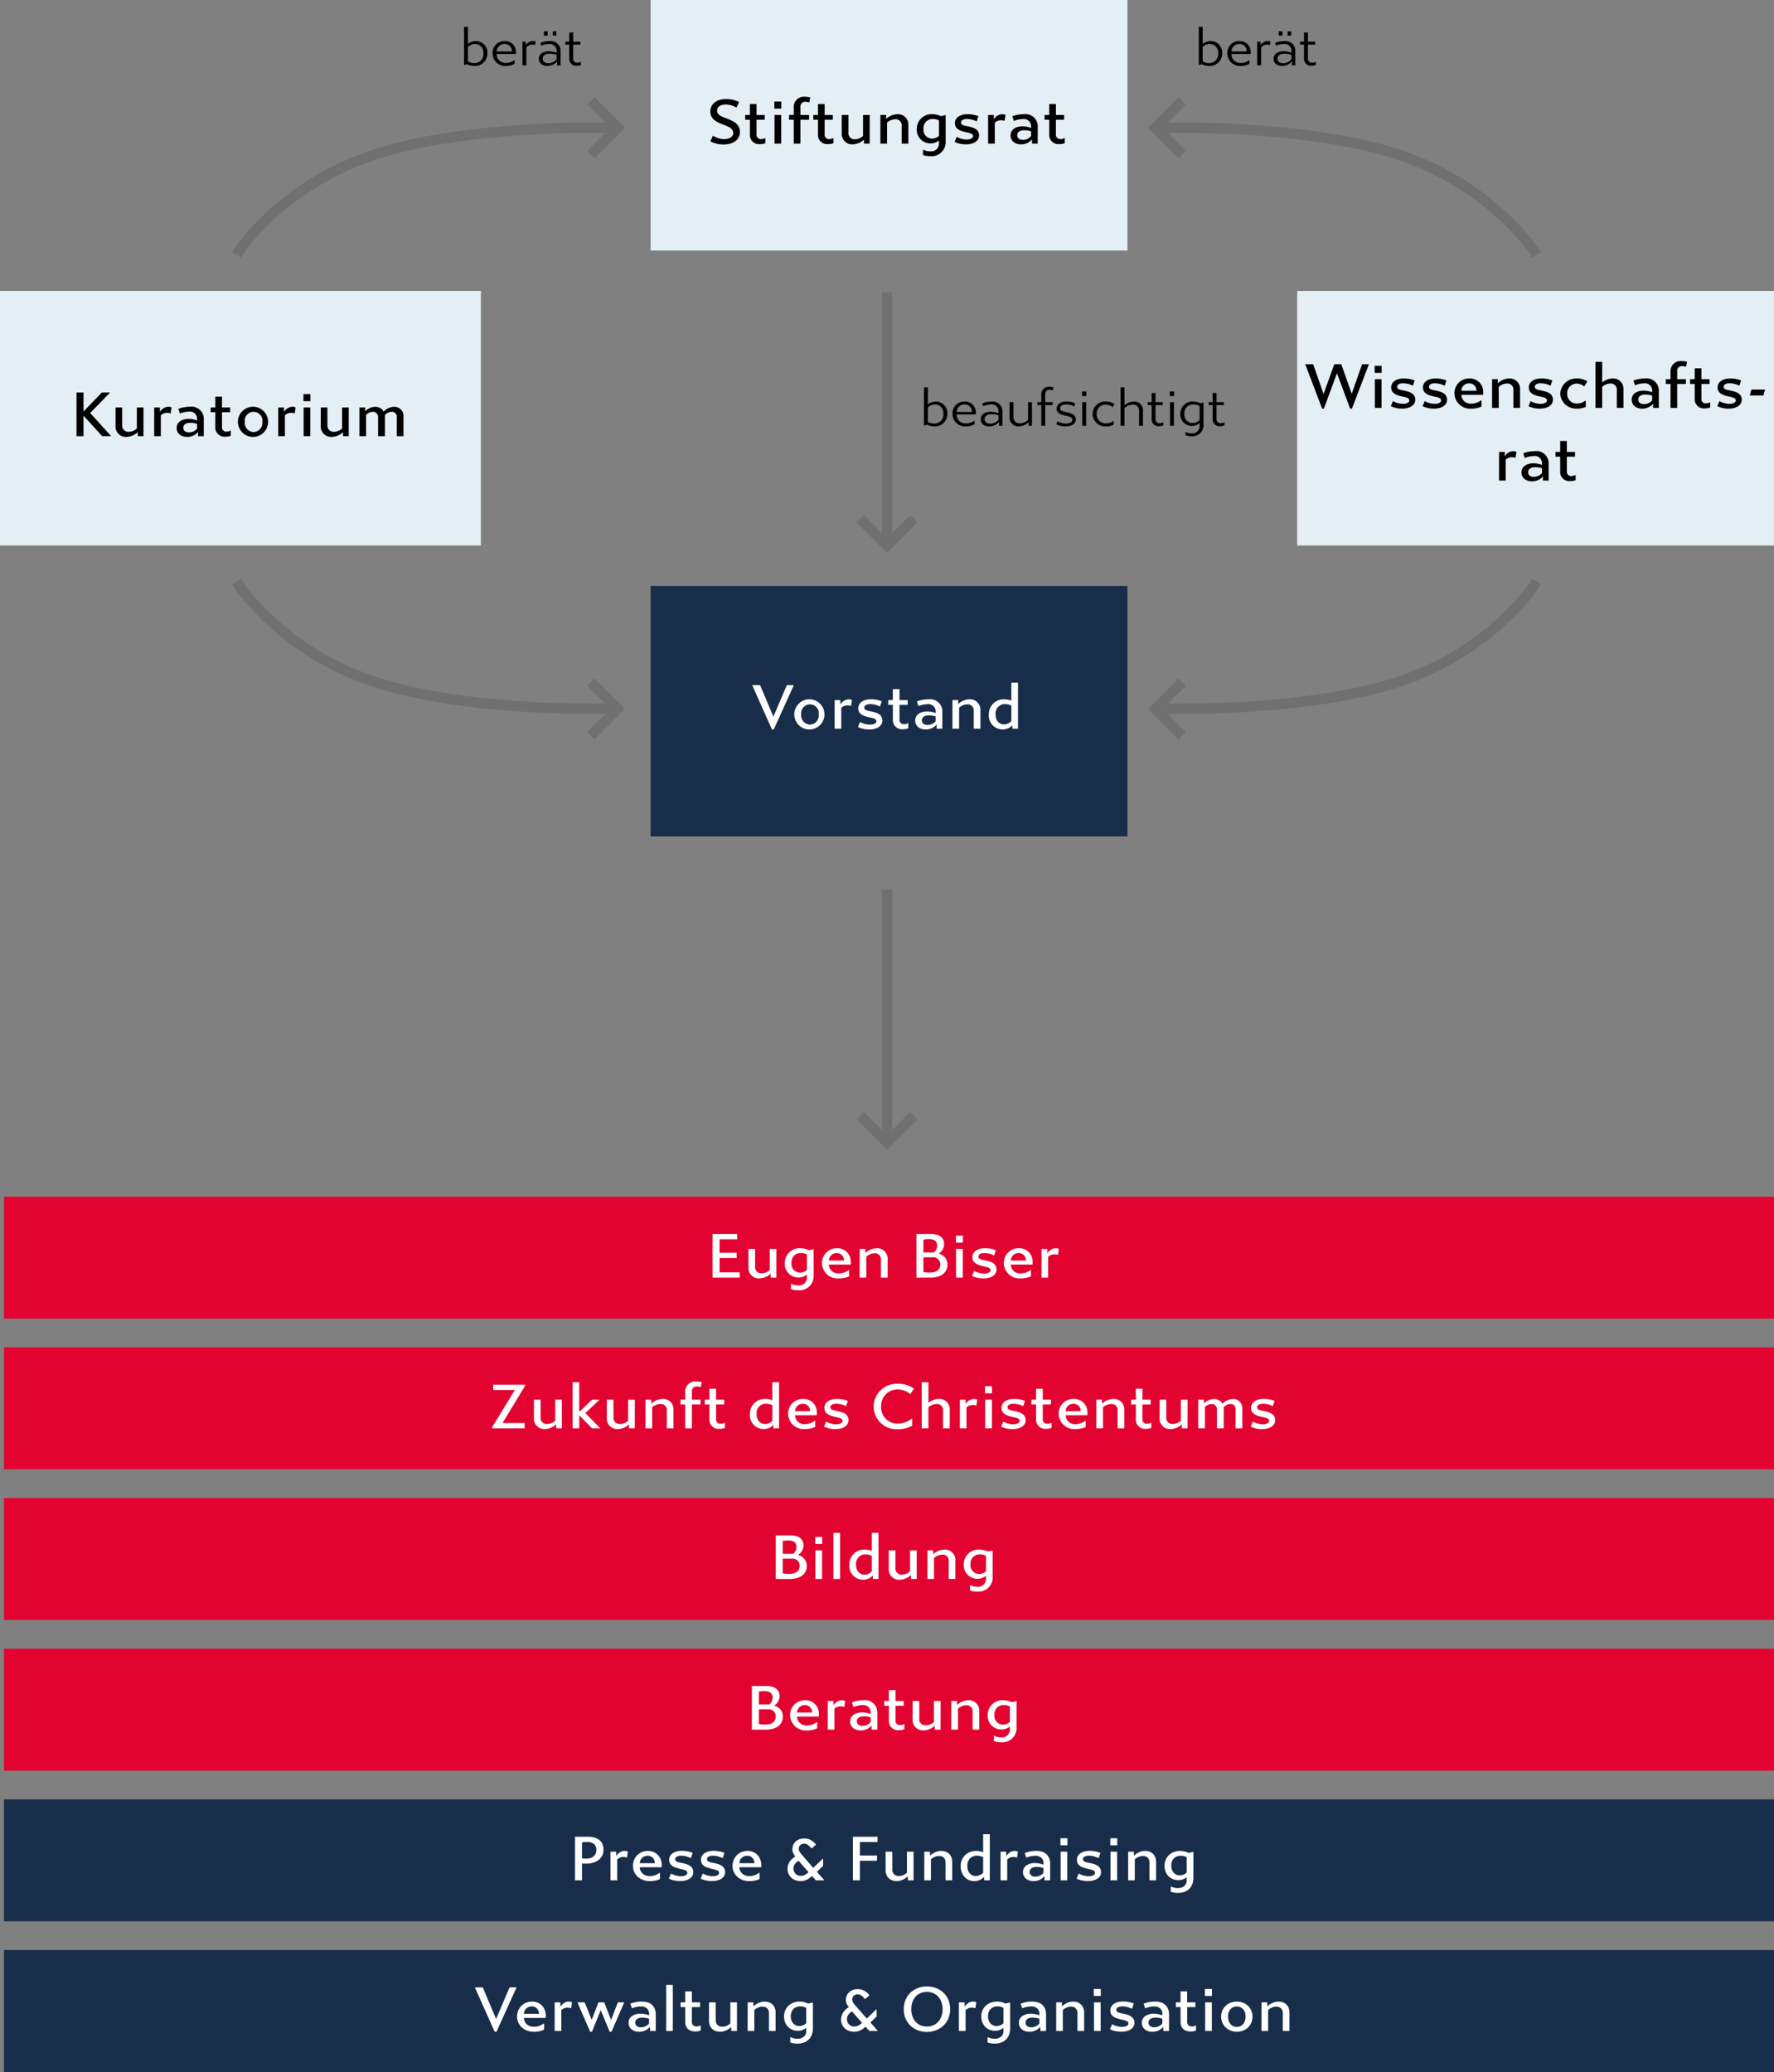 <svg xmlns="http://www.w3.org/2000/svg" width="341.696" height="399.099" viewBox="0 0 341.696 399.099">
  <rect x="0" y="0" width="341.696" height="399.099" fill="#808080" stroke="none"/>
  <g id="Gruppe_114" data-name="Gruppe 114" transform="translate(-24.118 -151.024)">
    <rect id="Rechteck_32" data-name="Rechteck 32" width="92.624" height="49.036" transform="translate(24.118 207.065)" fill="#e3eef5"/>
    <path id="Eugen_Biser" data-name="Eugen Biser" d="M14.47,11h1.344V7.04l3.6,3.96h1.728L17.1,6.536,20.938,2.6h-1.6L15.814,6.248V2.6H14.47Zm12.9-5.52H26.09V9.524a2.263,2.263,0,0,1-1.548.636A1.172,1.172,0,0,1,23.27,8.876V5.48H21.986V9.008a2,2,0,0,0,2.136,2.136,3.258,3.258,0,0,0,2.148-.924V11h1.1ZM29.43,11h1.284V6.968A1.866,1.866,0,0,1,31.866,6.5a2.34,2.34,0,0,1,.744.12l.168-1.152a1.563,1.563,0,0,0-.66-.132,2.015,2.015,0,0,0-1.584,1V5.48h-1.1Zm9.556-3.144a2.36,2.36,0,0,0-2.676-2.52,6.41,6.41,0,0,0-2.22.4l.3.912a4.637,4.637,0,0,1,1.74-.372A1.388,1.388,0,0,1,37.7,7.736v.252a4.491,4.491,0,0,0-1.644-.312c-1.4,0-2.3.7-2.3,1.74,0,1.02.78,1.728,2.04,1.728a2.683,2.683,0,0,0,2.088-.96V11h1.1ZM37.7,9.548a2.017,2.017,0,0,1-1.548.732c-.72,0-1.116-.36-1.116-.9,0-.588.528-.948,1.272-.948a4.014,4.014,0,0,1,1.392.2ZM40.31,5.48V6.4h.9V9.2a1.758,1.758,0,0,0,1.92,1.9,2.942,2.942,0,0,0,1.056-.18V9.944H44.1a1.485,1.485,0,0,1-.744.18.808.808,0,0,1-.864-.9V6.4h1.572V5.48H42.494V3.38H41.21v2.1Zm8.272,5.664a2.906,2.906,0,1,0-3.024-2.916A2.914,2.914,0,0,0,48.582,11.144Zm0-.936a1.76,1.76,0,0,1-1.692-1.98,1.7,1.7,0,1,1,3.372,0A1.759,1.759,0,0,1,48.582,10.208ZM53.326,11H54.61V6.968A1.866,1.866,0,0,1,55.762,6.5a2.34,2.34,0,0,1,.744.12l.168-1.152a1.563,1.563,0,0,0-.66-.132,2.015,2.015,0,0,0-1.584,1V5.48h-1.1Zm4.888,0H59.5V5.48H58.214Zm-.036-6.744h1.344V2.9H58.178ZM66.906,5.48H65.622V9.524a2.263,2.263,0,0,1-1.548.636A1.172,1.172,0,0,1,62.8,8.876V5.48H61.518V9.008a2,2,0,0,0,2.136,2.136A3.258,3.258,0,0,0,65.8,10.22V11h1.1ZM68.962,11h1.284V6.92a1.857,1.857,0,0,1,1.272-.612,1,1,0,0,1,1.044,1.068V11H73.87V6.944a1.776,1.776,0,0,1,1.284-.636.962.962,0,0,1,1.008,1.1V11h1.284V7.328a1.762,1.762,0,0,0-1.836-1.98,2.841,2.841,0,0,0-1.98.924,1.81,1.81,0,0,0-1.68-.924,2.783,2.783,0,0,0-1.884.864V5.48h-1.1Z" transform="translate(24.385 224.036)"/>
    <path id="Eugen_Biser-2" data-name="Eugen Biser" d="M11.963,8.94h.07l.5-.15a3.488,3.488,0,0,0,1.45.33,2.373,2.373,0,0,0,2.48-2.41,2.222,2.222,0,0,0-2.23-2.38,2.5,2.5,0,0,0-1.52.55V1.6h-.75Zm2.11-4.05a1.639,1.639,0,0,1,1.62,1.83,1.708,1.708,0,0,1-1.75,1.85,2.4,2.4,0,0,1-1.23-.32V5.47A1.942,1.942,0,0,1,14.073,4.89Zm5.72-.56a2.255,2.255,0,0,0-2.33,2.38,2.407,2.407,0,0,0,2.58,2.41,3.169,3.169,0,0,0,1.66-.41v-.7h-.06a2.4,2.4,0,0,1-1.53.53,1.687,1.687,0,0,1-1.86-1.72h3.7a2,2,0,0,0,0-.49A2.068,2.068,0,0,0,19.793,4.33Zm-.02.56a1.373,1.373,0,0,1,1.41,1.44h-2.93A1.49,1.49,0,0,1,19.773,4.89ZM23.213,9h.75V5.56a1.581,1.581,0,0,1,1.09-.55,1.527,1.527,0,0,1,.6.11l.11-.67a1.346,1.346,0,0,0-.58-.12,1.748,1.748,0,0,0-1.32.79V4.45h-.65Zm7.34-2.64a1.881,1.881,0,0,0-2.11-2.02,4.739,4.739,0,0,0-1.77.34l.19.54a3.738,3.738,0,0,1,1.49-.33A1.313,1.313,0,0,1,29.8,6.31v.27a4.352,4.352,0,0,0-1.53-.28c-1.15,0-1.9.58-1.9,1.43,0,.82.61,1.39,1.67,1.39a2.442,2.442,0,0,0,1.85-.87V9h.66ZM29.8,7.81a2.014,2.014,0,0,1-1.57.79c-.72,0-1.11-.35-1.11-.89,0-.61.56-.94,1.29-.94a3.917,3.917,0,0,1,1.39.22Zm-2.45-4.53h.72V2.45h-.72Zm1.7,0h.71V2.45h-.71Zm2.43,1.17v.56h.75V7.64a1.321,1.321,0,0,0,1.43,1.44,2,2,0,0,0,.83-.17V8.33h-.06a1.262,1.262,0,0,1-.67.17.749.749,0,0,1-.78-.85V5.01h1.4V4.45h-1.4V2.68h-.75V4.45Z" transform="translate(101.535 154.603)"/>
    <path id="Eugen_Biser-3" data-name="Eugen Biser" d="M.78,8.94H.85l.5-.15a3.488,3.488,0,0,0,1.45.33A2.373,2.373,0,0,0,5.28,6.71,2.222,2.222,0,0,0,3.05,4.33a2.5,2.5,0,0,0-1.52.55V1.6H.78ZM2.89,4.89A1.639,1.639,0,0,1,4.51,6.72,1.708,1.708,0,0,1,2.76,8.57a2.4,2.4,0,0,1-1.23-.32V5.47A1.942,1.942,0,0,1,2.89,4.89Zm5.72-.56A2.255,2.255,0,0,0,6.28,6.71,2.407,2.407,0,0,0,8.86,9.12a3.169,3.169,0,0,0,1.66-.41v-.7h-.06a2.4,2.4,0,0,1-1.53.53A1.687,1.687,0,0,1,7.07,6.82h3.7a2,2,0,0,0,0-.49A2.068,2.068,0,0,0,8.61,4.33Zm-.02.56A1.373,1.373,0,0,1,10,6.33H7.07A1.49,1.49,0,0,1,8.59,4.89ZM12.03,9h.75V5.56a1.581,1.581,0,0,1,1.09-.55,1.527,1.527,0,0,1,.6.11l.11-.67A1.346,1.346,0,0,0,14,4.33a1.748,1.748,0,0,0-1.32.79V4.45h-.65Zm7.34-2.64a1.881,1.881,0,0,0-2.11-2.02,4.739,4.739,0,0,0-1.77.34l.19.54a3.738,3.738,0,0,1,1.49-.33,1.313,1.313,0,0,1,1.45,1.42v.27a4.352,4.352,0,0,0-1.53-.28c-1.15,0-1.9.58-1.9,1.43,0,.82.61,1.39,1.67,1.39a2.442,2.442,0,0,0,1.85-.87V9h.66Zm-.75,1.45a2.014,2.014,0,0,1-1.57.79c-.72,0-1.11-.35-1.11-.89,0-.61.56-.94,1.29-.94a3.917,3.917,0,0,1,1.39.22ZM16.17,3.28h.72V2.45h-.72Zm1.7,0h.71V2.45h-.71ZM20.3,4.45v.56h.75V7.64a1.321,1.321,0,0,0,1.43,1.44,2,2,0,0,0,.83-.17V8.33h-.06a1.262,1.262,0,0,1-.67.17.749.749,0,0,1-.78-.85V5.01h1.4V4.45H21.8V2.68h-.75V4.45Z" transform="translate(254.242 154.603)"/>
    <path id="Eugen_Biser-4" data-name="Eugen Biser" d="M.78,8.94H.85l.5-.15a3.488,3.488,0,0,0,1.45.33A2.373,2.373,0,0,0,5.28,6.71,2.222,2.222,0,0,0,3.05,4.33a2.5,2.5,0,0,0-1.52.55V1.6H.78ZM2.89,4.89A1.639,1.639,0,0,1,4.51,6.72,1.708,1.708,0,0,1,2.76,8.57a2.4,2.4,0,0,1-1.23-.32V5.47A1.942,1.942,0,0,1,2.89,4.89Zm5.72-.56A2.255,2.255,0,0,0,6.28,6.71,2.407,2.407,0,0,0,8.86,9.12a3.169,3.169,0,0,0,1.66-.41v-.7h-.06a2.4,2.4,0,0,1-1.53.53A1.687,1.687,0,0,1,7.07,6.82h3.7a2,2,0,0,0,0-.49A2.068,2.068,0,0,0,8.61,4.33Zm-.02.56A1.373,1.373,0,0,1,10,6.33H7.07A1.49,1.49,0,0,1,8.59,4.89Zm7.3,1.47a1.881,1.881,0,0,0-2.11-2.02,4.739,4.739,0,0,0-1.77.34l.19.54a3.738,3.738,0,0,1,1.49-.33,1.313,1.313,0,0,1,1.45,1.42v.27a4.352,4.352,0,0,0-1.53-.28c-1.15,0-1.9.58-1.9,1.43,0,.82.61,1.39,1.67,1.39a2.442,2.442,0,0,0,1.85-.87V9h.66Zm-.75,1.45a2.015,2.015,0,0,1-1.57.79c-.72,0-1.11-.35-1.11-.89,0-.61.56-.94,1.29-.94a3.917,3.917,0,0,1,1.39.22Zm6.44-3.36h-.75V7.86a2.307,2.307,0,0,1-1.55.67,1.167,1.167,0,0,1-1.26-1.28V4.45h-.75V7.31a1.682,1.682,0,0,0,1.8,1.81,2.9,2.9,0,0,0,1.86-.81V9h.65Zm2.55-1.44c0-.69.4-.96.86-.96a1.671,1.671,0,0,1,.61.13l.13-.58a3.121,3.121,0,0,0-.79-.12,1.45,1.45,0,0,0-1.56,1.61V4.45h-.76v.56h.76V9h.75V5.01h1.44V4.45H24.13Zm5.79,1.67a4.034,4.034,0,0,0-1.71-.35c-1.12,0-1.88.56-1.88,1.35,0,.87.74,1.16,1.74,1.38.84.19,1.29.33,1.29.81,0,.52-.71.7-1.25.7a3.157,3.157,0,0,1-1.59-.44l-.26.57a3.643,3.643,0,0,0,1.81.42c1,0,1.96-.44,1.96-1.33,0-.87-.75-1.19-1.81-1.41-.64-.14-1.21-.23-1.21-.77,0-.47.52-.72,1.16-.72a3.474,3.474,0,0,1,1.54.38ZM31.27,9h.75V4.45h-.75Zm-.04-5.72h.83v-.9h-.83Zm4.58,5.84a3.04,3.04,0,0,0,1.51-.34V8.06h-.06a2.195,2.195,0,0,1-1.45.48,1.712,1.712,0,0,1-1.76-1.81,1.7,1.7,0,0,1,1.71-1.81,2.021,2.021,0,0,1,1.35.49l.39-.58a2.925,2.925,0,0,0-1.73-.5,2.408,2.408,0,0,0-2.51,2.4A2.435,2.435,0,0,0,35.81,9.12ZM38.65,9h.75V5.59a2.358,2.358,0,0,1,1.56-.67,1.158,1.158,0,0,1,1.25,1.29V9h.75V6.14a1.667,1.667,0,0,0-1.78-1.81,2.885,2.885,0,0,0-1.78.73V1.6h-.75Zm5.23-4.55v.56h.75V7.64a1.321,1.321,0,0,0,1.43,1.44,2,2,0,0,0,.83-.17V8.33h-.06a1.262,1.262,0,0,1-.67.17.749.749,0,0,1-.78-.85V5.01h1.4V4.45h-1.4V2.68h-.75V4.45ZM48.17,9h.75V4.45h-.75Zm-.04-5.72h.83v-.9h-.83Zm6.49,1.24h-.05l-.51.14a3.476,3.476,0,0,0-1.44-.33A2.336,2.336,0,0,0,50.16,6.7a2.191,2.191,0,0,0,2.23,2.33,2.263,2.263,0,0,0,1.48-.56v.55a1.391,1.391,0,0,1-1.54,1.44,2.225,2.225,0,0,1-1.11-.27h-.06v.63a3.248,3.248,0,0,0,1.17.2,2.121,2.121,0,0,0,2.29-2.27ZM52.53,8.48a1.622,1.622,0,0,1-1.6-1.79,1.67,1.67,0,0,1,1.72-1.8,2.309,2.309,0,0,1,1.22.31V7.9A1.871,1.871,0,0,1,52.53,8.48Zm3.1-4.03v.56h.75V7.64a1.321,1.321,0,0,0,1.43,1.44,2,2,0,0,0,.83-.17V8.33h-.06a1.262,1.262,0,0,1-.67.17.749.749,0,0,1-.78-.85V5.01h1.4V4.45h-1.4V2.68h-.75V4.45Z" transform="translate(201.307 224.036)"/>
    <rect id="Rechteck_29" data-name="Rechteck 29" width="91.845" height="48.258" transform="translate(149.433 151.024)" fill="#e3eef5"/>
    <rect id="Rechteck_30" data-name="Rechteck 30" width="91.845" height="48.258" transform="translate(149.433 263.885)" fill="#182d49"/>
    <path id="Eugen_Biser-5" data-name="Eugen Biser" d="M17.334,2.972A5.844,5.844,0,0,0,14.79,2.42c-1.764,0-3,.96-3,2.388,0,1.5,1.272,2.076,2.544,2.556,1.164.432,1.872.8,1.872,1.62,0,.624-.636,1.152-1.776,1.152a4.094,4.094,0,0,1-2.136-.66l-.492,1.08a5.329,5.329,0,0,0,2.532.612c1.836.012,3.18-.9,3.156-2.436,0-1.476-1.224-2.076-2.6-2.592-.84-.324-1.8-.624-1.8-1.5,0-.7.672-1.176,1.692-1.176a3.957,3.957,0,0,1,2.052.612Zm1.18,2.508V6.4h.9V9.2a1.758,1.758,0,0,0,1.92,1.9,2.942,2.942,0,0,0,1.056-.18V9.944h-.084a1.485,1.485,0,0,1-.744.18.808.808,0,0,1-.864-.9V6.4H22.27V5.48H20.7V3.38H19.414v2.1ZM24.158,11h1.284V5.48H24.158Zm-.036-6.744h1.344V2.9H24.122Zm5.032-.312a.893.893,0,0,1,.96-1,2.205,2.205,0,0,1,.732.144l.2-.972a4.193,4.193,0,0,0-1.032-.144,1.953,1.953,0,0,0-2.148,2.1v1.4h-.912V6.4h.912V11h1.284V6.4h1.668V5.48H29.154ZM31.63,5.48V6.4h.9V9.2a1.758,1.758,0,0,0,1.92,1.9,2.942,2.942,0,0,0,1.056-.18V9.944h-.084a1.485,1.485,0,0,1-.744.18.808.808,0,0,1-.864-.9V6.4h1.572V5.48H33.814V3.38H32.53v2.1Zm10.864,0H41.21V9.524a2.263,2.263,0,0,1-1.548.636A1.172,1.172,0,0,1,38.39,8.876V5.48H37.106V9.008a2,2,0,0,0,2.136,2.136,3.258,3.258,0,0,0,2.148-.924V11h1.1ZM44.55,11h1.284V6.956a2.418,2.418,0,0,1,1.548-.648A1.158,1.158,0,0,1,48.654,7.58V11h1.284V7.472A2,2,0,0,0,47.8,5.336a3.283,3.283,0,0,0-2.148.924V5.48h-1.1ZM57.118,5.528h-.084l-.828.18a3.9,3.9,0,0,0-1.632-.372,2.83,2.83,0,0,0-3.012,2.856,2.613,2.613,0,0,0,2.664,2.772,2.511,2.511,0,0,0,1.608-.576v.588a1.5,1.5,0,0,1-1.692,1.512,2.754,2.754,0,0,1-1.3-.3h-.084v1.02a4.146,4.146,0,0,0,1.38.216A2.718,2.718,0,0,0,57.118,10.5ZM54.5,10.04a1.676,1.676,0,0,1-1.644-1.872A1.741,1.741,0,0,1,54.646,6.26a2.458,2.458,0,0,1,1.188.276V9.5A1.938,1.938,0,0,1,54.5,10.04Zm8.932-4.32a5.486,5.486,0,0,0-2.124-.384c-1.416,0-2.4.684-2.4,1.716,0,1.116.912,1.488,2.172,1.764.876.192,1.32.3,1.32.756s-.648.648-1.236.648A4.062,4.062,0,0,1,59.258,9.7l-.408.972a4.867,4.867,0,0,0,2.244.468c1.308,0,2.46-.588,2.46-1.7S62.69,7.916,61.3,7.652c-.672-.144-1.224-.216-1.224-.72,0-.444.492-.672,1.164-.672a4.369,4.369,0,0,1,1.86.468ZM65.3,11h1.284V6.968A1.866,1.866,0,0,1,67.734,6.5a2.34,2.34,0,0,1,.744.12l.168-1.152a1.563,1.563,0,0,0-.66-.132,2.015,2.015,0,0,0-1.584,1V5.48H65.3Zm9.556-3.144a2.36,2.36,0,0,0-2.676-2.52,6.41,6.41,0,0,0-2.22.4l.3.912A4.637,4.637,0,0,1,72,6.272,1.388,1.388,0,0,1,73.57,7.736v.252a4.491,4.491,0,0,0-1.644-.312c-1.4,0-2.3.7-2.3,1.74,0,1.02.78,1.728,2.04,1.728a2.683,2.683,0,0,0,2.088-.96V11h1.1ZM73.57,9.548a2.017,2.017,0,0,1-1.548.732c-.72,0-1.116-.36-1.116-.9,0-.588.528-.948,1.272-.948a4.014,4.014,0,0,1,1.392.2ZM76.178,5.48V6.4h.9V9.2A1.758,1.758,0,0,0,79,11.1a2.942,2.942,0,0,0,1.056-.18V9.944H79.97a1.485,1.485,0,0,1-.744.18.808.808,0,0,1-.864-.9V6.4h1.572V5.48H78.362V3.38H77.078v2.1Z" transform="translate(149.142 167.685)"/>
    <path id="Eugen_Biser-6" data-name="Eugen Biser" d="M26.534,2.6,23.942,8.684,21.374,2.6H19.85l3.816,8.544h.348L27.878,2.6Zm4.456,8.544a2.906,2.906,0,1,0-3.024-2.916A2.914,2.914,0,0,0,30.99,11.144Zm0-.936A1.76,1.76,0,0,1,29.3,8.228a1.7,1.7,0,1,1,3.372,0A1.759,1.759,0,0,1,30.99,10.208ZM35.734,11h1.284V6.968A1.866,1.866,0,0,1,38.17,6.5a2.34,2.34,0,0,1,.744.12l.168-1.152a1.563,1.563,0,0,0-.66-.132,2.015,2.015,0,0,0-1.584,1V5.48h-1.1ZM44.81,5.72a5.486,5.486,0,0,0-2.124-.384c-1.416,0-2.4.684-2.4,1.716,0,1.116.912,1.488,2.172,1.764.876.192,1.32.3,1.32.756s-.648.648-1.236.648A4.062,4.062,0,0,1,40.634,9.7l-.408.972a4.867,4.867,0,0,0,2.244.468c1.308,0,2.46-.588,2.46-1.7s-.864-1.524-2.256-1.788c-.672-.144-1.224-.216-1.224-.72,0-.444.492-.672,1.164-.672a4.369,4.369,0,0,1,1.86.468Zm1.24-.24V6.4h.9V9.2a1.758,1.758,0,0,0,1.92,1.9,2.942,2.942,0,0,0,1.056-.18V9.944h-.084a1.485,1.485,0,0,1-.744.18.808.808,0,0,1-.864-.9V6.4h1.572V5.48H48.234V3.38H46.95v2.1ZM56.482,7.856a2.36,2.36,0,0,0-2.676-2.52,6.41,6.41,0,0,0-2.22.4l.3.912a4.637,4.637,0,0,1,1.74-.372A1.388,1.388,0,0,1,55.2,7.736v.252a4.491,4.491,0,0,0-1.644-.312c-1.4,0-2.3.7-2.3,1.74,0,1.02.78,1.728,2.04,1.728a2.683,2.683,0,0,0,2.088-.96V11h1.1ZM55.2,9.548a2.017,2.017,0,0,1-1.548.732c-.72,0-1.116-.36-1.116-.9,0-.588.528-.948,1.272-.948a4.014,4.014,0,0,1,1.392.2ZM58.43,11h1.284V6.956a2.418,2.418,0,0,1,1.548-.648A1.158,1.158,0,0,1,62.534,7.58V11h1.284V7.472a2,2,0,0,0-2.136-2.136,3.283,3.283,0,0,0-2.148.924V5.48h-1.1Zm9.988-5.664a2.859,2.859,0,0,0-2.976,2.94,2.656,2.656,0,0,0,2.64,2.868,2.565,2.565,0,0,0,1.884-.816V11h1.092V2.12H69.774V5.588A3.955,3.955,0,0,0,68.418,5.336Zm-.048,4.836c-.936,0-1.632-.7-1.632-1.92A1.787,1.787,0,0,1,68.586,6.26a2.759,2.759,0,0,1,1.188.288V9.536A1.962,1.962,0,0,1,68.37,10.172Z" transform="translate(149.142 280.387)" fill="#fff"/>
    <line id="Linie_48" data-name="Linie 48" y2="46.527" transform="translate(194.967 208.351)" fill="none" stroke="#707070" stroke-linecap="square" stroke-width="2"/>
    <line id="Linie_49" data-name="Linie 49" y2="46.527" transform="translate(194.967 323.351)" fill="none" stroke="#707070" stroke-linecap="square" stroke-width="2"/>
    <g id="Gruppe_110" data-name="Gruppe 110">
      <path id="Pfad_2" data-name="Pfad 2" d="M70.294-.043s-27-.625-44.576,5.289S0,23.612,0,23.612" transform="translate(70.217 175.669)" fill="none" stroke="#707070" stroke-linecap="square" stroke-width="2"/>
      <path id="Pfad_9" data-name="Pfad 9" d="M18232.2-3284.654l5.168,5.168-5.168,5.168" transform="translate(-18094.275 3455.093)" fill="none" stroke="#707070" stroke-width="2"/>
    </g>
    <g id="Gruppe_112" data-name="Gruppe 112" transform="translate(70.217 263.885)">
      <path id="Pfad_2-2" data-name="Pfad 2" d="M70.294,23.593s-27,.625-44.576-5.289S0-.062,0-.062" transform="translate(0 0.062)" fill="none" stroke="#707070" stroke-linecap="square" stroke-width="2"/>
      <path id="Pfad_9-2" data-name="Pfad 9" d="M18232.2-3274.318l5.168-5.168-5.168-5.168" transform="translate(-18164.492 3303.16)" fill="none" stroke="#707070" stroke-width="2"/>
    </g>
    <g id="Gruppe_111" data-name="Gruppe 111" transform="translate(246.658 170.439)">
      <path id="Pfad_2-3" data-name="Pfad 2" d="M0-.043S27-.668,44.576,5.246,70.294,23.612,70.294,23.612" transform="translate(2.581 5.23)" fill="none" stroke="#707070" stroke-linecap="square" stroke-width="2"/>
      <path id="Pfad_9-3" data-name="Pfad 9" d="M18237.367-3284.654l-5.168,5.168,5.168,5.168" transform="translate(-18232.199 3284.654)" fill="none" stroke="#707070" stroke-width="2"/>
    </g>
    <g id="Gruppe_113" data-name="Gruppe 113" transform="translate(246.658 263.885)">
      <path id="Pfad_2-4" data-name="Pfad 2" d="M0,23.593s27,.625,44.576-5.289S70.294-.062,70.294-.062" transform="translate(2.581 0.062)" fill="none" stroke="#707070" stroke-linecap="square" stroke-width="2"/>
      <path id="Pfad_9-4" data-name="Pfad 9" d="M18237.367-3274.318l-5.168-5.168,5.168-5.168" transform="translate(-18232.199 3303.16)" fill="none" stroke="#707070" stroke-width="2"/>
    </g>
    <path id="Pfad_13" data-name="Pfad 13" d="M0,0,5.168,5.168,0,10.336" transform="translate(200.137 250.934) rotate(90)" fill="none" stroke="#707070" stroke-width="2"/>
    <path id="Pfad_27" data-name="Pfad 27" d="M0,0,5.168,5.168,0,10.336" transform="translate(200.137 365.934) rotate(90)" fill="none" stroke="#707070" stroke-width="2"/>
    <rect id="Rechteck_31" data-name="Rechteck 31" width="91.845" height="49.036" transform="translate(273.969 207.065)" fill="#e3eef5"/>
    <path id="Eugen_Biser-7" data-name="Eugen Biser" d="M12.254,2.6l-2,5.688-2-5.688H6.9L4.838,8.324l-2-5.724H1.31l3.252,8.544H4.9l2.52-6.816L9.95,11.144H10.3L13.574,2.6ZM14.718,11H16V5.48H14.718Zm-.036-6.744h1.344V2.9H14.682Zm7.7,1.464a5.485,5.485,0,0,0-2.124-.384c-1.416,0-2.4.684-2.4,1.716,0,1.116.912,1.488,2.172,1.764.876.192,1.32.3,1.32.756s-.648.648-1.236.648A4.062,4.062,0,0,1,18.2,9.7l-.408.972a4.867,4.867,0,0,0,2.244.468c1.308,0,2.46-.588,2.46-1.7s-.864-1.524-2.256-1.788c-.672-.144-1.224-.216-1.224-.72,0-.444.492-.672,1.164-.672a4.369,4.369,0,0,1,1.86.468Zm6.124,0a5.485,5.485,0,0,0-2.124-.384c-1.416,0-2.4.684-2.4,1.716,0,1.116.912,1.488,2.172,1.764.876.192,1.32.3,1.32.756s-.648.648-1.236.648A4.062,4.062,0,0,1,24.326,9.7l-.408.972a4.867,4.867,0,0,0,2.244.468c1.308,0,2.46-.588,2.46-1.7s-.864-1.524-2.256-1.788c-.672-.144-1.224-.216-1.224-.72,0-.444.492-.672,1.164-.672a4.369,4.369,0,0,1,1.86.468Zm4.42-.384a2.814,2.814,0,0,0-2.88,2.88,3.008,3.008,0,0,0,3.24,2.928,4.541,4.541,0,0,0,1.968-.4V9.56h-.1a3.151,3.151,0,0,1-1.836.624,1.769,1.769,0,0,1-1.944-1.7h4.2a4.232,4.232,0,0,0,0-.78A2.545,2.545,0,0,0,32.922,5.336Zm-.036.936A1.351,1.351,0,0,1,34.278,7.7h-2.9A1.473,1.473,0,0,1,32.886,6.272ZM37.294,11h1.284V6.956a2.418,2.418,0,0,1,1.548-.648A1.158,1.158,0,0,1,41.4,7.58V11h1.284V7.472a2,2,0,0,0-2.136-2.136A3.283,3.283,0,0,0,38.4,6.26V5.48h-1.1Zm11.6-5.28a5.486,5.486,0,0,0-2.124-.384c-1.416,0-2.4.684-2.4,1.716,0,1.116.912,1.488,2.172,1.764.876.192,1.32.3,1.32.756s-.648.648-1.236.648A4.062,4.062,0,0,1,44.714,9.7l-.408.972a4.867,4.867,0,0,0,2.244.468c1.308,0,2.46-.588,2.46-1.7s-.864-1.524-2.256-1.788c-.672-.144-1.224-.216-1.224-.72,0-.444.492-.672,1.164-.672a4.369,4.369,0,0,1,1.86.468Zm4.672,5.424a4.114,4.114,0,0,0,1.776-.336V9.62h-.1a2.617,2.617,0,0,1-1.608.54A1.811,1.811,0,0,1,51.762,8.3,1.831,1.831,0,0,1,53.6,6.32a2.314,2.314,0,0,1,1.452.552l.6-.984a3.673,3.673,0,0,0-2.04-.552,3.05,3.05,0,0,0-3.18,2.988A3.031,3.031,0,0,0,53.562,11.144ZM57.214,11H58.5V6.956a2.392,2.392,0,0,1,1.548-.648,1.168,1.168,0,0,1,1.272,1.308V11H62.6V7.472A1.984,1.984,0,0,0,60.49,5.336,3.262,3.262,0,0,0,58.5,6.1V2.12H57.214Zm12.2-3.144a2.36,2.36,0,0,0-2.676-2.52,6.409,6.409,0,0,0-2.22.4l.3.912a4.637,4.637,0,0,1,1.74-.372,1.388,1.388,0,0,1,1.572,1.464v.252a4.491,4.491,0,0,0-1.644-.312c-1.4,0-2.3.7-2.3,1.74,0,1.02.78,1.728,2.04,1.728a2.683,2.683,0,0,0,2.088-.96V11h1.1ZM68.126,9.548a2.017,2.017,0,0,1-1.548.732c-.72,0-1.116-.36-1.116-.9,0-.588.528-.948,1.272-.948a4.014,4.014,0,0,1,1.392.2Zm4.828-5.6a.893.893,0,0,1,.96-1,2.205,2.205,0,0,1,.732.144l.2-.972a4.193,4.193,0,0,0-1.032-.144,1.953,1.953,0,0,0-2.148,2.1v1.4h-.912V6.4h.912V11h1.284V6.4h1.668V5.48H72.954ZM75.43,5.48V6.4h.9V9.2a1.758,1.758,0,0,0,1.92,1.9,2.942,2.942,0,0,0,1.056-.18V9.944h-.084a1.485,1.485,0,0,1-.744.18.808.808,0,0,1-.864-.9V6.4h1.572V5.48H77.614V3.38H76.33v2.1Zm9.832.24a5.485,5.485,0,0,0-2.124-.384c-1.416,0-2.4.684-2.4,1.716,0,1.116.912,1.488,2.172,1.764.876.192,1.32.3,1.32.756s-.648.648-1.236.648A4.062,4.062,0,0,1,81.086,9.7l-.408.972a4.867,4.867,0,0,0,2.244.468c1.308,0,2.46-.588,2.46-1.7s-.864-1.524-2.256-1.788c-.672-.144-1.224-.216-1.224-.72,0-.444.492-.672,1.164-.672a4.369,4.369,0,0,1,1.86.468ZM89.55,8.612l.324-1.14H87.246l-.324,1.14ZM38.634,25h1.284V20.968A1.866,1.866,0,0,1,41.07,20.5a2.34,2.34,0,0,1,.744.12l.168-1.152a1.563,1.563,0,0,0-.66-.132,2.015,2.015,0,0,0-1.584,1V19.48h-1.1Zm9.556-3.144a2.36,2.36,0,0,0-2.676-2.52,6.41,6.41,0,0,0-2.22.4l.3.912a4.637,4.637,0,0,1,1.74-.372,1.388,1.388,0,0,1,1.572,1.464v.252a4.491,4.491,0,0,0-1.644-.312c-1.4,0-2.3.7-2.3,1.74,0,1.02.78,1.728,2.04,1.728a2.683,2.683,0,0,0,2.088-.96V25h1.1Zm-1.284,1.692a2.017,2.017,0,0,1-1.548.732c-.72,0-1.116-.36-1.116-.9,0-.588.528-.948,1.272-.948a4.014,4.014,0,0,1,1.392.2Zm2.608-4.068V20.4h.9v2.8a1.758,1.758,0,0,0,1.92,1.9,2.942,2.942,0,0,0,1.056-.18v-.972h-.084a1.485,1.485,0,0,1-.744.18.808.808,0,0,1-.864-.9V20.4H53.27V19.48H51.7v-2.1H50.414v2.1Z" transform="translate(274.217 218.589)"/>
    <rect id="Rechteck_33" data-name="Rechteck 33" width="340.93" height="23.49" transform="translate(24.885 381.528)" fill="#e30331"/>
    <rect id="Rechteck_45" data-name="Rechteck 45" width="340.93" height="23.49" transform="translate(24.885 410.549)" fill="#e30331"/>
    <rect id="Rechteck_46" data-name="Rechteck 46" width="340.93" height="23.49" transform="translate(24.885 439.57)" fill="#e30331"/>
    <rect id="Rechteck_47" data-name="Rechteck 47" width="340.93" height="23.49" transform="translate(24.885 468.591)" fill="#e30331"/>
    <rect id="Rechteck_48" data-name="Rechteck 48" width="340.93" height="23.49" transform="translate(24.885 497.612)" fill="#182d49"/>
    <rect id="Rechteck_49" data-name="Rechteck 49" width="340.93" height="23.49" transform="translate(24.885 526.633)" fill="#182d49"/>
    <path id="Eugen_Biser-8" data-name="Eugen Biser" d="M138.331,9.98V7.22h3.3V6.212h-3.3V3.62h3.4V2.6h-4.74V11h5.22V9.98Zm10.948-4.5h-1.284V9.524a2.263,2.263,0,0,1-1.548.636,1.172,1.172,0,0,1-1.272-1.284V5.48h-1.284V9.008a2,2,0,0,0,2.136,2.136,3.258,3.258,0,0,0,2.148-.924V11h1.1Zm7.168.048h-.084l-.828.18a3.9,3.9,0,0,0-1.632-.372,2.83,2.83,0,0,0-3.012,2.856,2.613,2.613,0,0,0,2.664,2.772,2.511,2.511,0,0,0,1.608-.576v.588a1.5,1.5,0,0,1-1.692,1.512,2.754,2.754,0,0,1-1.3-.3h-.084v1.02a4.146,4.146,0,0,0,1.38.216,2.718,2.718,0,0,0,2.976-2.928Zm-2.616,4.512a1.676,1.676,0,0,1-1.644-1.872,1.741,1.741,0,0,1,1.788-1.908,2.458,2.458,0,0,1,1.188.276V9.5A1.938,1.938,0,0,1,153.831,10.04Zm7.108-4.7a2.814,2.814,0,0,0-2.88,2.88,3.008,3.008,0,0,0,3.24,2.928,4.541,4.541,0,0,0,1.968-.4V9.56h-.1a3.151,3.151,0,0,1-1.836.624,1.769,1.769,0,0,1-1.944-1.7h4.2a4.231,4.231,0,0,0,0-.78A2.545,2.545,0,0,0,160.939,5.336Zm-.036.936A1.351,1.351,0,0,1,162.295,7.7h-2.9A1.473,1.473,0,0,1,160.9,6.272ZM165.311,11h1.284V6.956a2.418,2.418,0,0,1,1.548-.648,1.158,1.158,0,0,1,1.272,1.272V11H170.7V7.472a2,2,0,0,0-2.136-2.136,3.283,3.283,0,0,0-2.148.924V5.48h-1.1Zm10.94,0h2.664c2.112,0,3.312-1.008,3.312-2.532a2.1,2.1,0,0,0-1.7-2.076A2.293,2.293,0,0,0,181.591,4.6c0-1.332-.9-2-2.52-2h-2.82Zm1.344-7.32a5.447,5.447,0,0,1,1.116-.1c1,0,1.536.4,1.536,1.32a1.692,1.692,0,0,1-.636,1.248h-2.016Zm0,3.4h1.74a1.343,1.343,0,0,1,1.512,1.4c-.024,1.128-.9,1.536-1.968,1.536a6.136,6.136,0,0,1-1.284-.1ZM183.887,11h1.284V5.48h-1.284Zm-.036-6.744h1.344V2.9h-1.344Zm7.7,1.464a5.485,5.485,0,0,0-2.124-.384c-1.416,0-2.4.684-2.4,1.716,0,1.116.912,1.488,2.172,1.764.876.192,1.32.3,1.32.756s-.648.648-1.236.648a4.062,4.062,0,0,1-1.908-.516l-.408.972a4.867,4.867,0,0,0,2.244.468c1.308,0,2.46-.588,2.46-1.7s-.864-1.524-2.256-1.788c-.672-.144-1.224-.216-1.224-.72,0-.444.492-.672,1.164-.672a4.369,4.369,0,0,1,1.86.468Zm4.42-.384a2.814,2.814,0,0,0-2.88,2.88,3.008,3.008,0,0,0,3.24,2.928,4.541,4.541,0,0,0,1.968-.4V9.56h-.1a3.151,3.151,0,0,1-1.836.624,1.769,1.769,0,0,1-1.944-1.7h4.2a4.231,4.231,0,0,0,0-.78A2.545,2.545,0,0,0,195.967,5.336Zm-.036.936A1.351,1.351,0,0,1,197.323,7.7h-2.9A1.473,1.473,0,0,1,195.931,6.272ZM200.339,11h1.284V6.968a1.866,1.866,0,0,1,1.152-.468,2.34,2.34,0,0,1,.744.12l.168-1.152a1.563,1.563,0,0,0-.66-.132,2.015,2.015,0,0,0-1.584,1V5.48h-1.1Z" transform="translate(24.385 386.122)" fill="#fff"/>
    <path id="Eugen_Biser-9" data-name="Eugen Biser" d="M100.781,9.98h-4.26l4.344-7.152V2.6H94.733V3.62H98.9l-4.368,7.152V11h6.252Zm7.18-4.5h-1.284V9.524a2.263,2.263,0,0,1-1.548.636,1.172,1.172,0,0,1-1.272-1.284V5.48h-1.284V9.008a2,2,0,0,0,2.136,2.136,3.258,3.258,0,0,0,2.148-.924V11h1.1ZM110.017,11H111.3V8.492L113.773,11h1.584l-2.868-2.94,2.736-2.58h-1.44L111.3,7.844V2.12h-1.284Zm11.992-5.52h-1.284V9.524a2.263,2.263,0,0,1-1.548.636A1.172,1.172,0,0,1,117.9,8.876V5.48h-1.284V9.008a2,2,0,0,0,2.136,2.136,3.258,3.258,0,0,0,2.148-.924V11h1.1ZM124.065,11h1.284V6.956a2.418,2.418,0,0,1,1.548-.648,1.158,1.158,0,0,1,1.272,1.272V11h1.284V7.472a2,2,0,0,0-2.136-2.136,3.283,3.283,0,0,0-2.148.924V5.48h-1.1ZM133,3.944a.893.893,0,0,1,.96-1,2.205,2.205,0,0,1,.732.144l.2-.972a4.193,4.193,0,0,0-1.032-.144,1.953,1.953,0,0,0-2.148,2.1v1.4H130.8V6.4h.912V11H133V6.4h1.668V5.48H133Zm2.476,1.536V6.4h.9V9.2a1.758,1.758,0,0,0,1.92,1.9,2.942,2.942,0,0,0,1.056-.18V9.944h-.084a1.485,1.485,0,0,1-.744.18.808.808,0,0,1-.864-.9V6.4h1.572V5.48h-1.572V3.38h-1.284v2.1Zm11.672-.144a2.859,2.859,0,0,0-2.976,2.94,2.656,2.656,0,0,0,2.64,2.868,2.565,2.565,0,0,0,1.884-.816V11h1.092V2.12H148.5V5.588A3.955,3.955,0,0,0,147.145,5.336Zm-.048,4.836c-.936,0-1.632-.7-1.632-1.92a1.787,1.787,0,0,1,1.848-1.992,2.759,2.759,0,0,1,1.188.288V9.536A1.962,1.962,0,0,1,147.1,10.172Zm7.312-4.836a2.814,2.814,0,0,0-2.88,2.88,3.008,3.008,0,0,0,3.24,2.928,4.541,4.541,0,0,0,1.968-.4V9.56h-.1a3.151,3.151,0,0,1-1.836.624,1.769,1.769,0,0,1-1.944-1.7h4.2a4.231,4.231,0,0,0,0-.78A2.545,2.545,0,0,0,154.409,5.336Zm-.036.936A1.351,1.351,0,0,1,155.765,7.7h-2.9A1.473,1.473,0,0,1,154.373,6.272Zm8.668-.552a5.485,5.485,0,0,0-2.124-.384c-1.416,0-2.4.684-2.4,1.716,0,1.116.912,1.488,2.172,1.764.876.192,1.32.3,1.32.756s-.648.648-1.236.648a4.062,4.062,0,0,1-1.908-.516l-.408.972a4.867,4.867,0,0,0,2.244.468c1.308,0,2.46-.588,2.46-1.7S162.3,7.916,160.9,7.652c-.672-.144-1.224-.216-1.224-.72,0-.444.492-.672,1.164-.672a4.369,4.369,0,0,1,1.86.468Zm12.74-2.364a5.231,5.231,0,0,0-3.12-.936A4.453,4.453,0,0,0,168,6.824a4.436,4.436,0,0,0,4.728,4.356,5.724,5.724,0,0,0,2.7-.684V9.128h-.084a4.231,4.231,0,0,1-2.652.96,3.128,3.128,0,0,1-3.24-3.3,3.133,3.133,0,0,1,3.2-3.276,3.762,3.762,0,0,1,2.412.9ZM177.273,11h1.284V6.956a2.392,2.392,0,0,1,1.548-.648,1.168,1.168,0,0,1,1.272,1.308V11h1.284V7.472a1.984,1.984,0,0,0-2.112-2.136,3.262,3.262,0,0,0-1.992.768V2.12h-1.284Zm7.336,0h1.284V6.968a1.866,1.866,0,0,1,1.152-.468,2.34,2.34,0,0,1,.744.12l.168-1.152a1.563,1.563,0,0,0-.66-.132,2.015,2.015,0,0,0-1.584,1V5.48h-1.1Zm4.888,0h1.284V5.48H189.5Zm-.036-6.744H190.8V2.9h-1.344Zm7.7,1.464a5.485,5.485,0,0,0-2.124-.384c-1.416,0-2.4.684-2.4,1.716,0,1.116.912,1.488,2.172,1.764.876.192,1.32.3,1.32.756s-.648.648-1.236.648a4.062,4.062,0,0,1-1.908-.516l-.408.972a4.867,4.867,0,0,0,2.244.468c1.308,0,2.46-.588,2.46-1.7s-.864-1.524-2.256-1.788c-.672-.144-1.224-.216-1.224-.72,0-.444.492-.672,1.164-.672a4.369,4.369,0,0,1,1.86.468Zm1.24-.24V6.4h.9V9.2a1.758,1.758,0,0,0,1.92,1.9,2.942,2.942,0,0,0,1.056-.18V9.944h-.084a1.485,1.485,0,0,1-.744.18.808.808,0,0,1-.864-.9V6.4h1.572V5.48h-1.572V3.38H199.3v2.1Zm8.128-.144a2.814,2.814,0,0,0-2.88,2.88,3.008,3.008,0,0,0,3.24,2.928,4.541,4.541,0,0,0,1.968-.4V9.56h-.1a3.151,3.151,0,0,1-1.836.624,1.769,1.769,0,0,1-1.944-1.7h4.2a4.231,4.231,0,0,0,0-.78A2.545,2.545,0,0,0,206.525,5.336Zm-.036.936A1.351,1.351,0,0,1,207.881,7.7h-2.9A1.473,1.473,0,0,1,206.489,6.272ZM210.9,11h1.284V6.956a2.418,2.418,0,0,1,1.548-.648A1.158,1.158,0,0,1,215,7.58V11h1.284V7.472a2,2,0,0,0-2.136-2.136A3.283,3.283,0,0,0,212,6.26V5.48h-1.1Zm6.712-5.52V6.4h.9V9.2a1.758,1.758,0,0,0,1.92,1.9,2.942,2.942,0,0,0,1.056-.18V9.944H221.4a1.485,1.485,0,0,1-.744.18.808.808,0,0,1-.864-.9V6.4h1.572V5.48h-1.572V3.38h-1.284v2.1Zm10.864,0h-1.284V9.524a2.263,2.263,0,0,1-1.548.636,1.172,1.172,0,0,1-1.272-1.284V5.48h-1.284V9.008a2,2,0,0,0,2.136,2.136,3.258,3.258,0,0,0,2.148-.924V11h1.1ZM230.529,11h1.284V6.92a1.857,1.857,0,0,1,1.272-.612,1,1,0,0,1,1.044,1.068V11h1.308V6.944a1.776,1.776,0,0,1,1.284-.636.962.962,0,0,1,1.008,1.1V11h1.284V7.328a1.762,1.762,0,0,0-1.836-1.98,2.841,2.841,0,0,0-1.98.924,1.81,1.81,0,0,0-1.68-.924,2.783,2.783,0,0,0-1.884.864V5.48h-1.1Zm14.7-5.28a5.485,5.485,0,0,0-2.124-.384c-1.416,0-2.4.684-2.4,1.716,0,1.116.912,1.488,2.172,1.764.876.192,1.32.3,1.32.756s-.648.648-1.236.648a4.062,4.062,0,0,1-1.908-.516l-.408.972a4.867,4.867,0,0,0,2.244.468c1.308,0,2.46-.588,2.46-1.7s-.864-1.524-2.256-1.788c-.672-.144-1.224-.216-1.224-.72,0-.444.492-.672,1.164-.672a4.369,4.369,0,0,1,1.86.468Z" transform="translate(24.385 415.143)" fill="#fff"/>
    <path id="Eugen_Biser-10" data-name="Eugen Biser" d="M149.157,11h2.664c2.112,0,3.312-1.008,3.312-2.532a2.1,2.1,0,0,0-1.7-2.076A2.293,2.293,0,0,0,154.5,4.6c0-1.332-.9-2-2.52-2h-2.82ZM150.5,3.68a5.447,5.447,0,0,1,1.116-.1c1,0,1.536.4,1.536,1.32a1.692,1.692,0,0,1-.636,1.248H150.5Zm0,3.4h1.74a1.343,1.343,0,0,1,1.512,1.4c-.024,1.128-.9,1.536-1.968,1.536a6.136,6.136,0,0,1-1.284-.1ZM156.793,11h1.284V5.48h-1.284Zm-.036-6.744H158.1V2.9h-1.344Zm3.5,6.744h1.284V2.12h-1.284ZM166.3,5.336a2.859,2.859,0,0,0-2.976,2.94,2.656,2.656,0,0,0,2.64,2.868,2.565,2.565,0,0,0,1.884-.816V11h1.092V2.12h-1.284V5.588A3.955,3.955,0,0,0,166.3,5.336Zm-.048,4.836c-.936,0-1.632-.7-1.632-1.92a1.787,1.787,0,0,1,1.848-1.992,2.759,2.759,0,0,1,1.188.288V9.536A1.962,1.962,0,0,1,166.257,10.172ZM176.3,5.48h-1.284V9.524a2.263,2.263,0,0,1-1.548.636A1.172,1.172,0,0,1,172.2,8.876V5.48h-1.284V9.008a2,2,0,0,0,2.136,2.136,3.258,3.258,0,0,0,2.148-.924V11h1.1ZM178.361,11h1.284V6.956a2.418,2.418,0,0,1,1.548-.648,1.158,1.158,0,0,1,1.272,1.272V11h1.284V7.472a2,2,0,0,0-2.136-2.136,3.283,3.283,0,0,0-2.148.924V5.48h-1.1Zm12.568-5.472h-.084l-.828.18a3.9,3.9,0,0,0-1.632-.372,2.83,2.83,0,0,0-3.012,2.856,2.613,2.613,0,0,0,2.664,2.772,2.511,2.511,0,0,0,1.608-.576v.588a1.5,1.5,0,0,1-1.692,1.512,2.754,2.754,0,0,1-1.3-.3h-.084v1.02a4.146,4.146,0,0,0,1.38.216,2.718,2.718,0,0,0,2.976-2.928Zm-2.616,4.512a1.676,1.676,0,0,1-1.644-1.872,1.741,1.741,0,0,1,1.788-1.908,2.458,2.458,0,0,1,1.188.276V9.5A1.938,1.938,0,0,1,188.313,10.04Z" transform="translate(24.385 444.164)" fill="#fff"/>
    <path id="Eugen_Biser-11" data-name="Eugen Biser" d="M144.553,11h2.664c2.112,0,3.312-1.008,3.312-2.532a2.1,2.1,0,0,0-1.7-2.076A2.293,2.293,0,0,0,149.893,4.6c0-1.332-.9-2-2.52-2h-2.82ZM145.9,3.68a5.447,5.447,0,0,1,1.116-.1c1,0,1.536.4,1.536,1.32a1.692,1.692,0,0,1-.636,1.248H145.9Zm0,3.4h1.74a1.343,1.343,0,0,1,1.512,1.4c-.024,1.128-.9,1.536-1.968,1.536a6.136,6.136,0,0,1-1.284-.1Zm8.9-1.74a2.814,2.814,0,0,0-2.88,2.88,3.008,3.008,0,0,0,3.24,2.928,4.541,4.541,0,0,0,1.968-.4V9.56h-.1a3.151,3.151,0,0,1-1.836.624,1.769,1.769,0,0,1-1.944-1.7h4.2a4.231,4.231,0,0,0,0-.78A2.545,2.545,0,0,0,154.793,5.336Zm-.036.936A1.351,1.351,0,0,1,156.149,7.7h-2.9A1.473,1.473,0,0,1,154.757,6.272ZM159.165,11h1.284V6.968A1.866,1.866,0,0,1,161.6,6.5a2.34,2.34,0,0,1,.744.12l.168-1.152a1.563,1.563,0,0,0-.66-.132,2.015,2.015,0,0,0-1.584,1V5.48h-1.1Zm9.556-3.144a2.36,2.36,0,0,0-2.676-2.52,6.409,6.409,0,0,0-2.22.4l.3.912a4.637,4.637,0,0,1,1.74-.372,1.388,1.388,0,0,1,1.572,1.464v.252a4.491,4.491,0,0,0-1.644-.312c-1.4,0-2.3.7-2.3,1.74,0,1.02.78,1.728,2.04,1.728a2.683,2.683,0,0,0,2.088-.96V11h1.1Zm-1.284,1.692a2.017,2.017,0,0,1-1.548.732c-.72,0-1.116-.36-1.116-.9,0-.588.528-.948,1.272-.948a4.014,4.014,0,0,1,1.392.2Zm2.608-4.068V6.4h.9V9.2a1.758,1.758,0,0,0,1.92,1.9,2.942,2.942,0,0,0,1.056-.18V9.944h-.084a1.485,1.485,0,0,1-.744.18.808.808,0,0,1-.864-.9V6.4H173.8V5.48h-1.572V3.38h-1.284v2.1Zm10.864,0h-1.284V9.524a2.263,2.263,0,0,1-1.548.636A1.172,1.172,0,0,1,176.8,8.876V5.48h-1.284V9.008a2,2,0,0,0,2.136,2.136,3.258,3.258,0,0,0,2.148-.924V11h1.1ZM182.965,11h1.284V6.956a2.418,2.418,0,0,1,1.548-.648,1.158,1.158,0,0,1,1.272,1.272V11h1.284V7.472a2,2,0,0,0-2.136-2.136,3.283,3.283,0,0,0-2.148.924V5.48h-1.1Zm12.568-5.472h-.084l-.828.18a3.9,3.9,0,0,0-1.632-.372,2.83,2.83,0,0,0-3.012,2.856,2.613,2.613,0,0,0,2.664,2.772,2.511,2.511,0,0,0,1.608-.576v.588a1.5,1.5,0,0,1-1.692,1.512,2.754,2.754,0,0,1-1.3-.3h-.084v1.02a4.146,4.146,0,0,0,1.38.216,2.718,2.718,0,0,0,2.976-2.928Zm-2.616,4.512a1.676,1.676,0,0,1-1.644-1.872,1.741,1.741,0,0,1,1.788-1.908,2.458,2.458,0,0,1,1.188.276V9.5A1.938,1.938,0,0,1,192.917,10.04Z" transform="translate(24.385 473.185)" fill="#fff"/>
    <path id="Eugen_Biser-12" data-name="Eugen Biser" d="M110.491,2.6V11h1.344V7.748q.168.024.258.03t.174.006h.444a4.478,4.478,0,0,0,1.236-.168,3.174,3.174,0,0,0,1.038-.5,2.441,2.441,0,0,0,.99-2.028,2.691,2.691,0,0,0-.186-1.014,2.064,2.064,0,0,0-.552-.786,2.576,2.576,0,0,0-.906-.5,3.9,3.9,0,0,0-1.236-.18Zm1.344,1.092q.156-.024.39-.048t.582-.024a2.027,2.027,0,0,1,1.332.39,1.364,1.364,0,0,1,.468,1.11,1.69,1.69,0,0,1-.162.774,1.552,1.552,0,0,1-.42.522,1.693,1.693,0,0,1-.6.3,2.585,2.585,0,0,1-.7.1q-.2,0-.426-.006a3.811,3.811,0,0,1-.462-.042ZM117.323,11h1.284V6.968a2.671,2.671,0,0,1,.5-.318,1.429,1.429,0,0,1,.648-.15,2.258,2.258,0,0,1,.426.036,2.122,2.122,0,0,1,.318.084l.168-1.152q-.06-.024-.222-.078a1.429,1.429,0,0,0-.438-.054,1.572,1.572,0,0,0-.876.276,2.432,2.432,0,0,0-.708.72V5.48h-1.1Zm7.192-5.664a2.842,2.842,0,0,1,1.02.174,2.486,2.486,0,0,1,.8.486,2.439,2.439,0,0,1,.552.744,3.157,3.157,0,0,1,.282.96,2.841,2.841,0,0,1,.024.4,2.584,2.584,0,0,1-.024.384h-4.2a1.75,1.75,0,0,0,.156.684,1.656,1.656,0,0,0,.4.54,1.781,1.781,0,0,0,.606.354,2.331,2.331,0,0,0,.786.126,2.788,2.788,0,0,0,1.062-.2,3.2,3.2,0,0,0,.774-.426h.1v1.188a3.884,3.884,0,0,1-.8.276,4.96,4.96,0,0,1-1.164.12,3.625,3.625,0,0,1-1.338-.234,3.149,3.149,0,0,1-1.02-.636,2.786,2.786,0,0,1-.654-.93,2.815,2.815,0,0,1-.228-1.128,2.937,2.937,0,0,1,.216-1.134,2.825,2.825,0,0,1,.6-.912,2.772,2.772,0,0,1,.912-.612A2.942,2.942,0,0,1,124.515,5.336Zm-.036.936a1.466,1.466,0,0,0-1.056.4,1.484,1.484,0,0,0-.456,1.026h2.9a1.485,1.485,0,0,0-.408-1.05A1.344,1.344,0,0,0,124.479,6.272Zm8.332.456a5.318,5.318,0,0,0-.834-.318,3.538,3.538,0,0,0-1.026-.15,1.831,1.831,0,0,0-.834.168.539.539,0,0,0-.33.5.46.46,0,0,0,.1.306.7.7,0,0,0,.264.186,2.487,2.487,0,0,0,.39.126q.222.054.474.1a7.263,7.263,0,0,1,.936.234,2.639,2.639,0,0,1,.714.348,1.456,1.456,0,0,1,.45.5,1.479,1.479,0,0,1,.156.7,1.367,1.367,0,0,1-.2.738,1.681,1.681,0,0,1-.54.534,2.62,2.62,0,0,1-.786.324,3.948,3.948,0,0,1-.936.108,6.1,6.1,0,0,1-1.254-.12,3.641,3.641,0,0,1-.99-.348l.408-.972a3.982,3.982,0,0,0,.888.366,3.641,3.641,0,0,0,1.02.15,2.733,2.733,0,0,0,.438-.036,1.688,1.688,0,0,0,.4-.114.817.817,0,0,0,.288-.2.432.432,0,0,0,.108-.3.482.482,0,0,0-.33-.474,6.121,6.121,0,0,0-.99-.282q-.468-.108-.87-.24a2.7,2.7,0,0,1-.69-.33,1.447,1.447,0,0,1-.45-.486,1.563,1.563,0,0,1,.012-1.41,1.58,1.58,0,0,1,.492-.54,2.525,2.525,0,0,1,.762-.348,3.551,3.551,0,0,1,.972-.126,5.672,5.672,0,0,1,1.254.12,5.589,5.589,0,0,1,.87.264Zm6.124,0a5.318,5.318,0,0,0-.834-.318,3.538,3.538,0,0,0-1.026-.15,1.831,1.831,0,0,0-.834.168.539.539,0,0,0-.33.5.46.46,0,0,0,.1.306.7.7,0,0,0,.264.186,2.487,2.487,0,0,0,.39.126q.222.054.474.1a7.263,7.263,0,0,1,.936.234,2.639,2.639,0,0,1,.714.348,1.456,1.456,0,0,1,.45.5,1.479,1.479,0,0,1,.156.7,1.367,1.367,0,0,1-.2.738,1.681,1.681,0,0,1-.54.534,2.62,2.62,0,0,1-.786.324,3.948,3.948,0,0,1-.936.108,6.1,6.1,0,0,1-1.254-.12,3.641,3.641,0,0,1-.99-.348l.408-.972a3.982,3.982,0,0,0,.888.366,3.641,3.641,0,0,0,1.02.15,2.733,2.733,0,0,0,.438-.036,1.688,1.688,0,0,0,.4-.114.817.817,0,0,0,.288-.2.432.432,0,0,0,.108-.3.482.482,0,0,0-.33-.474,6.121,6.121,0,0,0-.99-.282q-.468-.108-.87-.24a2.7,2.7,0,0,1-.69-.33,1.447,1.447,0,0,1-.45-.486,1.563,1.563,0,0,1,.012-1.41,1.58,1.58,0,0,1,.492-.54,2.525,2.525,0,0,1,.762-.348,3.551,3.551,0,0,1,.972-.126,5.672,5.672,0,0,1,1.254.12,5.589,5.589,0,0,1,.87.264Zm4.756-1.392a2.842,2.842,0,0,1,1.02.174,2.485,2.485,0,0,1,.8.486,2.439,2.439,0,0,1,.552.744,3.157,3.157,0,0,1,.282.96,2.84,2.84,0,0,1,.024.4,2.583,2.583,0,0,1-.024.384h-4.2a1.75,1.75,0,0,0,.156.684,1.656,1.656,0,0,0,.4.54,1.781,1.781,0,0,0,.606.354,2.331,2.331,0,0,0,.786.126,2.788,2.788,0,0,0,1.062-.2,3.2,3.2,0,0,0,.774-.426h.1v1.188a3.884,3.884,0,0,1-.8.276,4.96,4.96,0,0,1-1.164.12,3.625,3.625,0,0,1-1.338-.234,3.149,3.149,0,0,1-1.02-.636,2.786,2.786,0,0,1-.654-.93,2.815,2.815,0,0,1-.228-1.128,2.937,2.937,0,0,1,.216-1.134,2.825,2.825,0,0,1,.6-.912,2.772,2.772,0,0,1,.912-.612A2.942,2.942,0,0,1,143.691,5.336Zm-.036.936a1.466,1.466,0,0,0-1.056.4,1.484,1.484,0,0,0-.456,1.026h2.9a1.485,1.485,0,0,0-.408-1.05A1.344,1.344,0,0,0,143.655,6.272Zm13.256-2.16q-.2-.228-.42-.438A2.649,2.649,0,0,0,156,3.3a2.693,2.693,0,0,0-.606-.264,2.87,2.87,0,0,0-1.674.048,2.147,2.147,0,0,0-.714.42,1.952,1.952,0,0,0-.474.654,2.011,2.011,0,0,0-.174.84,1.814,1.814,0,0,0,.132.7,2.061,2.061,0,0,0,.3.522l.12.168-.264.2q-.168.132-.384.324a2.462,2.462,0,0,0-.4.468,2.8,2.8,0,0,0-.312.63,2.369,2.369,0,0,0-.126.8,2.28,2.28,0,0,0,.7,1.656,2.357,2.357,0,0,0,.78.492,2.689,2.689,0,0,0,1,.18,2.659,2.659,0,0,0,1.176-.24,3.882,3.882,0,0,0,.828-.528l.24-.2.732.828h1.608v-.048l-1.416-1.584L158.279,8.2V6.848h-.084L156.383,8.6l-2.268-2.592a4.289,4.289,0,0,1-.36-.5,1.145,1.145,0,0,1-.168-.618.927.927,0,0,1,.276-.66,1.029,1.029,0,0,1,.78-.288,1.192,1.192,0,0,1,.756.276,4.574,4.574,0,0,1,.66.648ZM152.567,8.7a1.346,1.346,0,0,1,.21-.738,1.986,1.986,0,0,1,.462-.522l.288-.228,1.932,2.2-.228.216a2,2,0,0,1-.492.336,1.648,1.648,0,0,1-.768.168,1.5,1.5,0,0,1-.558-.1,1.291,1.291,0,0,1-.444-.288,1.351,1.351,0,0,1-.294-.45A1.539,1.539,0,0,1,152.567,8.7ZM165.355,11V7.22h3.3V6.212h-3.3V3.62h3.4V2.6h-4.74V11ZM175.7,11h-1.1v-.78q-.156.144-.378.312a2.884,2.884,0,0,1-.5.3,3.656,3.656,0,0,1-.6.222,2.613,2.613,0,0,1-1.518-.048,1.91,1.91,0,0,1-.678-.408,1.857,1.857,0,0,1-.45-.672,2.44,2.44,0,0,1-.162-.918V5.48H171.6v3.4a1.464,1.464,0,0,0,.108.6,1.126,1.126,0,0,0,.288.4,1.07,1.07,0,0,0,.408.222,1.675,1.675,0,0,0,.468.066,2.181,2.181,0,0,0,.822-.162,2.255,2.255,0,0,0,.726-.474V5.48H175.7Zm2.056,0h1.284V6.956a2.572,2.572,0,0,1,.726-.468,2.049,2.049,0,0,1,.822-.18,1.718,1.718,0,0,1,.48.066,1.059,1.059,0,0,1,.4.216,1.1,1.1,0,0,1,.282.39,1.463,1.463,0,0,1,.108.6V11h1.284V7.472a2.44,2.44,0,0,0-.162-.918,1.857,1.857,0,0,0-.45-.672,1.91,1.91,0,0,0-.678-.408,2.519,2.519,0,0,0-.846-.138,2.434,2.434,0,0,0-.666.09,3.725,3.725,0,0,0-.594.222,3.4,3.4,0,0,0-.5.294,3,3,0,0,0-.384.318V5.48h-1.1Zm9.988-5.664a3.184,3.184,0,0,0-1.182.216,2.785,2.785,0,0,0-.942.606,2.839,2.839,0,0,0-.624.93,3.024,3.024,0,0,0-.228,1.188,3.311,3.311,0,0,0,.192,1.14,2.73,2.73,0,0,0,.54.912,2.46,2.46,0,0,0,.834.6,2.615,2.615,0,0,0,1.074.216,2.333,2.333,0,0,0,1.11-.246,3.059,3.059,0,0,0,.774-.57V11h1.092V2.12H189.1V5.588a3.013,3.013,0,0,0-.594-.174A3.761,3.761,0,0,0,187.747,5.336Zm-.048,4.836a1.527,1.527,0,0,1-1.17-.5,2.015,2.015,0,0,1-.462-1.422,1.993,1.993,0,0,1,.516-1.482,1.814,1.814,0,0,1,1.332-.51,2.345,2.345,0,0,1,.756.114,2.559,2.559,0,0,1,.432.174V9.536a1.346,1.346,0,0,1-.228.222,1.7,1.7,0,0,1-.336.2,2.6,2.6,0,0,1-.408.15A1.608,1.608,0,0,1,187.7,10.172Zm4.756.828h1.284V6.968a2.671,2.671,0,0,1,.5-.318,1.429,1.429,0,0,1,.648-.15,2.258,2.258,0,0,1,.426.036,2.121,2.121,0,0,1,.318.084l.168-1.152q-.06-.024-.222-.078a1.429,1.429,0,0,0-.438-.054,1.572,1.572,0,0,0-.876.276,2.432,2.432,0,0,0-.708.72V5.48h-1.1Zm9.556,0h-1.1v-.816a2.722,2.722,0,0,1-.882.69,2.635,2.635,0,0,1-1.206.27,2.184,2.184,0,0,1-1.494-.48,1.584,1.584,0,0,1-.546-1.248A1.51,1.51,0,0,1,197.4,8.15a2.711,2.711,0,0,1,1.68-.474,4.23,4.23,0,0,1,.93.1,4.4,4.4,0,0,1,.714.216V7.736a1.372,1.372,0,0,0-.426-1.092,1.681,1.681,0,0,0-1.146-.372,4.042,4.042,0,0,0-.984.12,4.134,4.134,0,0,0-.756.252l-.3-.912q.3-.108.864-.252a5.546,5.546,0,0,1,1.356-.144,3.9,3.9,0,0,1,1.026.132,2.26,2.26,0,0,1,.852.432,2.105,2.105,0,0,1,.582.78,2.859,2.859,0,0,1,.216,1.176Zm-1.284-2.364a3.229,3.229,0,0,0-.612-.156,4.046,4.046,0,0,0-.78-.048,1.547,1.547,0,0,0-.918.252.808.808,0,0,0-.354.7.817.817,0,0,0,.288.654,1.24,1.24,0,0,0,.828.246,2.009,2.009,0,0,0,.888-.21,1.735,1.735,0,0,0,.66-.522Zm3.3,2.364h1.284V5.48h-1.284Zm-.036-6.744h1.344V2.9h-1.344Zm7.36,2.472a5.318,5.318,0,0,0-.834-.318,3.538,3.538,0,0,0-1.026-.15,1.831,1.831,0,0,0-.834.168.539.539,0,0,0-.33.5.46.46,0,0,0,.1.306.7.7,0,0,0,.264.186,2.487,2.487,0,0,0,.39.126q.222.054.474.1a7.263,7.263,0,0,1,.936.234,2.639,2.639,0,0,1,.714.348,1.456,1.456,0,0,1,.45.5,1.479,1.479,0,0,1,.156.7,1.367,1.367,0,0,1-.2.738,1.681,1.681,0,0,1-.54.534,2.62,2.62,0,0,1-.786.324,3.948,3.948,0,0,1-.936.108,6.1,6.1,0,0,1-1.254-.12,3.641,3.641,0,0,1-.99-.348l.408-.972a3.982,3.982,0,0,0,.888.366,3.641,3.641,0,0,0,1.02.15,2.733,2.733,0,0,0,.438-.036,1.688,1.688,0,0,0,.4-.114.817.817,0,0,0,.288-.2.432.432,0,0,0,.108-.3.482.482,0,0,0-.33-.474,6.121,6.121,0,0,0-.99-.282q-.468-.108-.87-.24a2.7,2.7,0,0,1-.69-.33,1.447,1.447,0,0,1-.45-.486,1.563,1.563,0,0,1,.012-1.41,1.58,1.58,0,0,1,.492-.54,2.525,2.525,0,0,1,.762-.348,3.551,3.551,0,0,1,.972-.126,5.672,5.672,0,0,1,1.254.12,5.589,5.589,0,0,1,.87.264ZM213.627,11h1.284V5.48h-1.284Zm-.036-6.744h1.344V2.9h-1.344ZM217.027,11h1.284V6.956a2.572,2.572,0,0,1,.726-.468,2.049,2.049,0,0,1,.822-.18,1.718,1.718,0,0,1,.48.066,1.059,1.059,0,0,1,.4.216,1.1,1.1,0,0,1,.282.39,1.463,1.463,0,0,1,.108.6V11h1.284V7.472a2.44,2.44,0,0,0-.162-.918,1.857,1.857,0,0,0-.45-.672,1.91,1.91,0,0,0-.678-.408,2.519,2.519,0,0,0-.846-.138,2.434,2.434,0,0,0-.666.09,3.725,3.725,0,0,0-.594.222,3.4,3.4,0,0,0-.5.294,3,3,0,0,0-.384.318V5.48h-1.1Zm12.568-5.472h-.084l-.828.18a5.923,5.923,0,0,0-.708-.252,3.275,3.275,0,0,0-.924-.12,3.333,3.333,0,0,0-1.224.216,2.87,2.87,0,0,0-.948.594,2.663,2.663,0,0,0-.618.906,2.911,2.911,0,0,0-.222,1.14,3.028,3.028,0,0,0,.2,1.134,2.621,2.621,0,0,0,.564.876,2.491,2.491,0,0,0,.846.564,2.756,2.756,0,0,0,1.05.2,2.307,2.307,0,0,0,.954-.186,2.762,2.762,0,0,0,.654-.39v.588a1.355,1.355,0,0,1-.48,1.134,1.9,1.9,0,0,1-1.212.378,2.922,2.922,0,0,1-.732-.084,2.439,2.439,0,0,1-.564-.216h-.084v1.02q.228.072.552.144a3.924,3.924,0,0,0,.828.072,3.653,3.653,0,0,0,1.218-.192,2.573,2.573,0,0,0,.936-.564,2.538,2.538,0,0,0,.606-.918,3.391,3.391,0,0,0,.216-1.254Zm-2.616,4.512a1.621,1.621,0,0,1-.66-.132,1.5,1.5,0,0,1-.516-.372,1.766,1.766,0,0,1-.342-.588,2.279,2.279,0,0,1-.126-.78,2.322,2.322,0,0,1,.132-.8,1.625,1.625,0,0,1,.372-.6,1.676,1.676,0,0,1,.57-.372,1.9,1.9,0,0,1,.714-.132,2.317,2.317,0,0,1,.714.09,4.354,4.354,0,0,1,.474.186V9.5a1.89,1.89,0,0,1-.522.36A1.763,1.763,0,0,1,226.979,10.04Z" transform="translate(24.385 502.207)" fill="#fff"/>
    <path id="Eugen_Biser-13" data-name="Eugen Biser" d="M97.881,2.6,95.289,8.684,92.721,2.6H91.2l3.816,8.544h.348L99.225,2.6Zm4.312,2.736a2.842,2.842,0,0,1,1.02.174,2.486,2.486,0,0,1,.8.486,2.439,2.439,0,0,1,.552.744,3.157,3.157,0,0,1,.282.96,2.841,2.841,0,0,1,.024.4,2.584,2.584,0,0,1-.024.384h-4.2a1.75,1.75,0,0,0,.156.684,1.656,1.656,0,0,0,.4.54,1.781,1.781,0,0,0,.606.354,2.331,2.331,0,0,0,.786.126,2.788,2.788,0,0,0,1.062-.2,3.2,3.2,0,0,0,.774-.426h.1v1.188a3.884,3.884,0,0,1-.8.276,4.96,4.96,0,0,1-1.164.12,3.625,3.625,0,0,1-1.338-.234,3.149,3.149,0,0,1-1.02-.636,2.786,2.786,0,0,1-.654-.93,2.815,2.815,0,0,1-.228-1.128,2.937,2.937,0,0,1,.216-1.134,2.825,2.825,0,0,1,.6-.912,2.772,2.772,0,0,1,.912-.612A2.942,2.942,0,0,1,102.193,5.336Zm-.036.936a1.466,1.466,0,0,0-1.056.4,1.484,1.484,0,0,0-.456,1.026h2.9a1.485,1.485,0,0,0-.408-1.05A1.344,1.344,0,0,0,102.157,6.272ZM106.565,11h1.284V6.968a2.671,2.671,0,0,1,.5-.318A1.429,1.429,0,0,1,109,6.5a2.258,2.258,0,0,1,.426.036,2.122,2.122,0,0,1,.318.084l.168-1.152q-.06-.024-.222-.078a1.429,1.429,0,0,0-.438-.054,1.572,1.572,0,0,0-.876.276,2.432,2.432,0,0,0-.708.72V5.48h-1.1Zm13.408-5.52-2.46,5.664h-.348L115.437,6.98l-1.68,4.164h-.348l-2.46-5.664h1.4L113.7,8.852,115,5.48h1.116l1.32,3.384,1.308-3.384ZM126.037,11h-1.1v-.816a2.722,2.722,0,0,1-.882.69,2.635,2.635,0,0,1-1.206.27,2.184,2.184,0,0,1-1.494-.48,1.584,1.584,0,0,1-.546-1.248,1.51,1.51,0,0,1,.624-1.266,2.711,2.711,0,0,1,1.68-.474,4.23,4.23,0,0,1,.93.1,4.4,4.4,0,0,1,.714.216V7.736a1.372,1.372,0,0,0-.426-1.092,1.681,1.681,0,0,0-1.146-.372,4.042,4.042,0,0,0-.984.12,4.134,4.134,0,0,0-.756.252l-.3-.912q.3-.108.864-.252a5.546,5.546,0,0,1,1.356-.144,3.9,3.9,0,0,1,1.026.132,2.26,2.26,0,0,1,.852.432,2.105,2.105,0,0,1,.582.78,2.859,2.859,0,0,1,.216,1.176Zm-1.284-2.364a3.229,3.229,0,0,0-.612-.156,4.046,4.046,0,0,0-.78-.048,1.547,1.547,0,0,0-.918.252.808.808,0,0,0-.354.7.817.817,0,0,0,.288.654,1.24,1.24,0,0,0,.828.246,2.009,2.009,0,0,0,.888-.21,1.734,1.734,0,0,0,.66-.522ZM128.045,11h1.284V2.12h-1.284Zm2.776-5.52V6.4h.9V9.2a2.253,2.253,0,0,0,.144.84,1.578,1.578,0,0,0,.4.594,1.652,1.652,0,0,0,.612.348,2.472,2.472,0,0,0,.762.114,2.989,2.989,0,0,0,.606-.054,3.1,3.1,0,0,0,.45-.126V9.944h-.084a1.506,1.506,0,0,1-.744.18.982.982,0,0,1-.594-.2.816.816,0,0,1-.27-.7V6.4h1.572V5.48H133V3.38h-1.284v2.1ZM141.685,11h-1.1v-.78q-.156.144-.378.312a2.884,2.884,0,0,1-.5.3,3.656,3.656,0,0,1-.6.222,2.613,2.613,0,0,1-1.518-.048,1.91,1.91,0,0,1-.678-.408,1.857,1.857,0,0,1-.45-.672,2.44,2.44,0,0,1-.162-.918V5.48h1.284v3.4a1.464,1.464,0,0,0,.108.6,1.126,1.126,0,0,0,.288.4,1.07,1.07,0,0,0,.408.222,1.675,1.675,0,0,0,.468.066,2.181,2.181,0,0,0,.822-.162,2.255,2.255,0,0,0,.726-.474V5.48h1.284Zm2.056,0h1.284V6.956a2.572,2.572,0,0,1,.726-.468,2.049,2.049,0,0,1,.822-.18,1.718,1.718,0,0,1,.48.066,1.059,1.059,0,0,1,.4.216,1.1,1.1,0,0,1,.282.39,1.463,1.463,0,0,1,.108.6V11h1.284V7.472a2.44,2.44,0,0,0-.162-.918,1.857,1.857,0,0,0-.45-.672,1.91,1.91,0,0,0-.678-.408,2.519,2.519,0,0,0-.846-.138,2.434,2.434,0,0,0-.666.09,3.725,3.725,0,0,0-.594.222,3.4,3.4,0,0,0-.5.294,3,3,0,0,0-.384.318V5.48h-1.1Zm12.568-5.472h-.084l-.828.18a5.923,5.923,0,0,0-.708-.252,3.275,3.275,0,0,0-.924-.12,3.333,3.333,0,0,0-1.224.216,2.87,2.87,0,0,0-.948.594,2.663,2.663,0,0,0-.618.906,2.911,2.911,0,0,0-.222,1.14,3.028,3.028,0,0,0,.2,1.134,2.621,2.621,0,0,0,.564.876,2.491,2.491,0,0,0,.846.564,2.756,2.756,0,0,0,1.05.2,2.307,2.307,0,0,0,.954-.186,2.762,2.762,0,0,0,.654-.39v.588a1.355,1.355,0,0,1-.48,1.134,1.9,1.9,0,0,1-1.212.378,2.922,2.922,0,0,1-.732-.084,2.439,2.439,0,0,1-.564-.216h-.084v1.02q.228.072.552.144a3.924,3.924,0,0,0,.828.072,3.653,3.653,0,0,0,1.218-.192,2.573,2.573,0,0,0,.936-.564,2.538,2.538,0,0,0,.606-.918,3.391,3.391,0,0,0,.216-1.254Zm-2.616,4.512a1.621,1.621,0,0,1-.66-.132,1.5,1.5,0,0,1-.516-.372,1.766,1.766,0,0,1-.342-.588,2.279,2.279,0,0,1-.126-.78,2.322,2.322,0,0,1,.132-.8,1.625,1.625,0,0,1,.372-.6,1.676,1.676,0,0,1,.57-.372,1.9,1.9,0,0,1,.714-.132,2.317,2.317,0,0,1,.714.09,4.354,4.354,0,0,1,.474.186V9.5a1.89,1.89,0,0,1-.522.36A1.763,1.763,0,0,1,153.693,10.04Zm13.52-5.928q-.2-.228-.42-.438a2.649,2.649,0,0,0-.486-.372,2.693,2.693,0,0,0-.606-.264,2.87,2.87,0,0,0-1.674.048,2.147,2.147,0,0,0-.714.42,1.952,1.952,0,0,0-.474.654,2.011,2.011,0,0,0-.174.84,1.814,1.814,0,0,0,.132.7,2.061,2.061,0,0,0,.3.522l.12.168-.264.2q-.168.132-.384.324a2.462,2.462,0,0,0-.4.468,2.8,2.8,0,0,0-.312.63,2.369,2.369,0,0,0-.126.8,2.28,2.28,0,0,0,.7,1.656,2.357,2.357,0,0,0,.78.492,2.689,2.689,0,0,0,1,.18,2.659,2.659,0,0,0,1.176-.24,3.882,3.882,0,0,0,.828-.528l.24-.2.732.828h1.608v-.048l-1.416-1.584L168.581,8.2V6.848H168.5L166.685,8.6l-2.268-2.592a4.289,4.289,0,0,1-.36-.5,1.145,1.145,0,0,1-.168-.618.927.927,0,0,1,.276-.66,1.029,1.029,0,0,1,.78-.288,1.192,1.192,0,0,1,.756.276,4.574,4.574,0,0,1,.66.648ZM162.869,8.7a1.346,1.346,0,0,1,.21-.738,1.986,1.986,0,0,1,.462-.522l.288-.228,1.932,2.2-.228.216a2,2,0,0,1-.492.336,1.648,1.648,0,0,1-.768.168,1.5,1.5,0,0,1-.558-.1,1.291,1.291,0,0,1-.444-.288,1.351,1.351,0,0,1-.294-.45A1.539,1.539,0,0,1,162.869,8.7Zm10.94-1.9a4.53,4.53,0,0,1,.348-1.806,4.121,4.121,0,0,1,.948-1.38,4.23,4.23,0,0,1,1.41-.882,4.816,4.816,0,0,1,1.746-.312,4.9,4.9,0,0,1,1.764.312,4.284,4.284,0,0,1,1.422.882,4.008,4.008,0,0,1,.948,1.38,4.6,4.6,0,0,1,.342,1.806,4.463,4.463,0,0,1-.354,1.806,4.15,4.15,0,0,1-.96,1.38,4.284,4.284,0,0,1-1.422.882,4.991,4.991,0,0,1-3.474,0,4.3,4.3,0,0,1-1.416-.882,4.078,4.078,0,0,1-.954-1.38A4.53,4.53,0,0,1,173.809,6.8Zm1.452,0a4.057,4.057,0,0,0,.228,1.41,3.089,3.089,0,0,0,.63,1.05,2.625,2.625,0,0,0,.954.654,3.29,3.29,0,0,0,2.376,0,2.681,2.681,0,0,0,.96-.654,3.113,3.113,0,0,0,.642-1.05,3.963,3.963,0,0,0,.234-1.41,3.963,3.963,0,0,0-.234-1.41,3.047,3.047,0,0,0-.642-1.044,2.788,2.788,0,0,0-.96-.654,3.209,3.209,0,0,0-2.376,0,2.727,2.727,0,0,0-.954.654,3.024,3.024,0,0,0-.63,1.044A4.057,4.057,0,0,0,175.261,6.8Zm9.172,4.2h1.284V6.968a2.671,2.671,0,0,1,.5-.318,1.429,1.429,0,0,1,.648-.15,2.258,2.258,0,0,1,.426.036,2.121,2.121,0,0,1,.318.084l.168-1.152q-.06-.024-.222-.078a1.429,1.429,0,0,0-.438-.054,1.572,1.572,0,0,0-.876.276,2.432,2.432,0,0,0-.708.72V5.48h-1.1ZM194.3,5.528h-.084l-.828.18a5.923,5.923,0,0,0-.708-.252,3.275,3.275,0,0,0-.924-.12,3.333,3.333,0,0,0-1.224.216,2.87,2.87,0,0,0-.948.594,2.663,2.663,0,0,0-.618.906,2.911,2.911,0,0,0-.222,1.14,3.028,3.028,0,0,0,.2,1.134,2.621,2.621,0,0,0,.564.876,2.491,2.491,0,0,0,.846.564,2.756,2.756,0,0,0,1.05.2,2.307,2.307,0,0,0,.954-.186,2.762,2.762,0,0,0,.654-.39v.588a1.355,1.355,0,0,1-.48,1.134,1.9,1.9,0,0,1-1.212.378,2.922,2.922,0,0,1-.732-.084,2.439,2.439,0,0,1-.564-.216h-.084v1.02q.228.072.552.144a3.924,3.924,0,0,0,.828.072,3.653,3.653,0,0,0,1.218-.192,2.573,2.573,0,0,0,.936-.564,2.538,2.538,0,0,0,.606-.918A3.391,3.391,0,0,0,194.3,10.5Zm-2.616,4.512a1.621,1.621,0,0,1-.66-.132,1.5,1.5,0,0,1-.516-.372,1.766,1.766,0,0,1-.342-.588,2.279,2.279,0,0,1-.126-.78,2.322,2.322,0,0,1,.132-.8,1.625,1.625,0,0,1,.372-.6,1.676,1.676,0,0,1,.57-.372,1.9,1.9,0,0,1,.714-.132,2.317,2.317,0,0,1,.714.09,4.354,4.354,0,0,1,.474.186V9.5a1.89,1.89,0,0,1-.522.36A1.763,1.763,0,0,1,191.685,10.04Zm9.532.96h-1.1v-.816a2.722,2.722,0,0,1-.882.69,2.635,2.635,0,0,1-1.206.27,2.184,2.184,0,0,1-1.494-.48,1.584,1.584,0,0,1-.546-1.248,1.51,1.51,0,0,1,.624-1.266,2.711,2.711,0,0,1,1.68-.474,4.23,4.23,0,0,1,.93.1,4.4,4.4,0,0,1,.714.216V7.736a1.372,1.372,0,0,0-.426-1.092,1.681,1.681,0,0,0-1.146-.372,4.042,4.042,0,0,0-.984.12,4.134,4.134,0,0,0-.756.252l-.3-.912q.3-.108.864-.252a5.546,5.546,0,0,1,1.356-.144,3.9,3.9,0,0,1,1.026.132,2.26,2.26,0,0,1,.852.432,2.105,2.105,0,0,1,.582.78,2.859,2.859,0,0,1,.216,1.176Zm-1.284-2.364a3.229,3.229,0,0,0-.612-.156,4.046,4.046,0,0,0-.78-.048,1.547,1.547,0,0,0-.918.252.808.808,0,0,0-.354.7.817.817,0,0,0,.288.654,1.24,1.24,0,0,0,.828.246,2.009,2.009,0,0,0,.888-.21,1.735,1.735,0,0,0,.66-.522ZM203.165,11h1.284V6.956a2.572,2.572,0,0,1,.726-.468,2.049,2.049,0,0,1,.822-.18,1.718,1.718,0,0,1,.48.066,1.059,1.059,0,0,1,.4.216,1.1,1.1,0,0,1,.282.39,1.463,1.463,0,0,1,.108.6V11h1.284V7.472a2.44,2.44,0,0,0-.162-.918,1.857,1.857,0,0,0-.45-.672,1.91,1.91,0,0,0-.678-.408,2.519,2.519,0,0,0-.846-.138,2.434,2.434,0,0,0-.666.09,3.725,3.725,0,0,0-.594.222,3.4,3.4,0,0,0-.5.294,3,3,0,0,0-.384.318V5.48h-1.1Zm7.288,0h1.284V5.48h-1.284Zm-.036-6.744h1.344V2.9h-1.344Zm7.36,2.472a5.318,5.318,0,0,0-.834-.318,3.538,3.538,0,0,0-1.026-.15,1.831,1.831,0,0,0-.834.168.539.539,0,0,0-.33.5.46.46,0,0,0,.1.306.7.7,0,0,0,.264.186,2.487,2.487,0,0,0,.39.126q.222.054.474.1a7.263,7.263,0,0,1,.936.234,2.639,2.639,0,0,1,.714.348,1.456,1.456,0,0,1,.45.5,1.479,1.479,0,0,1,.156.7,1.367,1.367,0,0,1-.2.738,1.681,1.681,0,0,1-.54.534,2.62,2.62,0,0,1-.786.324,3.948,3.948,0,0,1-.936.108,6.1,6.1,0,0,1-1.254-.12,3.641,3.641,0,0,1-.99-.348l.408-.972a3.982,3.982,0,0,0,.888.366,3.641,3.641,0,0,0,1.02.15,2.733,2.733,0,0,0,.438-.036,1.688,1.688,0,0,0,.4-.114.817.817,0,0,0,.288-.2.432.432,0,0,0,.108-.3.482.482,0,0,0-.33-.474,6.121,6.121,0,0,0-.99-.282q-.468-.108-.87-.24a2.7,2.7,0,0,1-.69-.33,1.447,1.447,0,0,1-.45-.486,1.563,1.563,0,0,1,.012-1.41,1.58,1.58,0,0,1,.492-.54,2.525,2.525,0,0,1,.762-.348,3.551,3.551,0,0,1,.972-.126,5.672,5.672,0,0,1,1.254.12,5.589,5.589,0,0,1,.87.264ZM224.9,11h-1.1v-.816a2.722,2.722,0,0,1-.882.69,2.635,2.635,0,0,1-1.206.27,2.184,2.184,0,0,1-1.494-.48,1.584,1.584,0,0,1-.546-1.248,1.51,1.51,0,0,1,.624-1.266,2.711,2.711,0,0,1,1.68-.474,4.23,4.23,0,0,1,.93.1,4.4,4.4,0,0,1,.714.216V7.736a1.372,1.372,0,0,0-.426-1.092,1.681,1.681,0,0,0-1.146-.372,4.042,4.042,0,0,0-.984.12,4.134,4.134,0,0,0-.756.252l-.3-.912q.3-.108.864-.252a5.546,5.546,0,0,1,1.356-.144,3.9,3.9,0,0,1,1.026.132,2.26,2.26,0,0,1,.852.432,2.105,2.105,0,0,1,.582.78,2.859,2.859,0,0,1,.216,1.176Zm-1.284-2.364A3.229,3.229,0,0,0,223,8.48a4.046,4.046,0,0,0-.78-.048,1.547,1.547,0,0,0-.918.252.808.808,0,0,0-.354.7.817.817,0,0,0,.288.654,1.24,1.24,0,0,0,.828.246,2.009,2.009,0,0,0,.888-.21,1.735,1.735,0,0,0,.66-.522Zm2.608-3.156V6.4h.9V9.2a2.253,2.253,0,0,0,.144.84,1.578,1.578,0,0,0,.4.594,1.652,1.652,0,0,0,.612.348,2.472,2.472,0,0,0,.762.114,2.989,2.989,0,0,0,.606-.054,3.1,3.1,0,0,0,.45-.126V9.944h-.084a1.506,1.506,0,0,1-.744.18.982.982,0,0,1-.594-.2.816.816,0,0,1-.27-.7V6.4h1.572V5.48H228.4V3.38h-1.284v2.1ZM231.865,11h1.284V5.48h-1.284Zm-.036-6.744h1.344V2.9h-1.344Zm6.136,6.888a3.279,3.279,0,0,0,1.176-.21,2.876,2.876,0,0,0,.96-.594,2.758,2.758,0,0,0,.642-.924,2.956,2.956,0,0,0,.234-1.188,2.872,2.872,0,0,0-.234-1.176,2.79,2.79,0,0,0-.642-.912,2.876,2.876,0,0,0-.96-.594,3.4,3.4,0,0,0-2.352,0,2.927,2.927,0,0,0-.96.588,2.781,2.781,0,0,0-.648.912,3.031,3.031,0,0,0,0,2.364,2.805,2.805,0,0,0,.654.918,3.043,3.043,0,0,0,.96.6A3.151,3.151,0,0,0,237.965,11.144Zm0-.936a1.672,1.672,0,0,1-.684-.138,1.462,1.462,0,0,1-.534-.4,1.969,1.969,0,0,1-.348-.624,2.462,2.462,0,0,1-.126-.816,2.054,2.054,0,0,1,.474-1.434,1.675,1.675,0,0,1,2.424-.006,2.05,2.05,0,0,1,.474,1.44,2.462,2.462,0,0,1-.126.816,1.969,1.969,0,0,1-.348.624,1.462,1.462,0,0,1-.534.4A1.642,1.642,0,0,1,237.965,10.208Zm4.744.792h1.284V6.956a2.572,2.572,0,0,1,.726-.468,2.049,2.049,0,0,1,.822-.18,1.718,1.718,0,0,1,.48.066,1.059,1.059,0,0,1,.4.216,1.1,1.1,0,0,1,.282.39,1.463,1.463,0,0,1,.108.6V11H248.1V7.472a2.44,2.44,0,0,0-.162-.918,1.857,1.857,0,0,0-.45-.672,1.91,1.91,0,0,0-.678-.408,2.519,2.519,0,0,0-.846-.138,2.434,2.434,0,0,0-.666.09,3.725,3.725,0,0,0-.594.222,3.4,3.4,0,0,0-.5.294,3,3,0,0,0-.384.318V5.48h-1.1Z" transform="translate(24.385 531.228)" fill="#fff"/>
  </g>
</svg>
